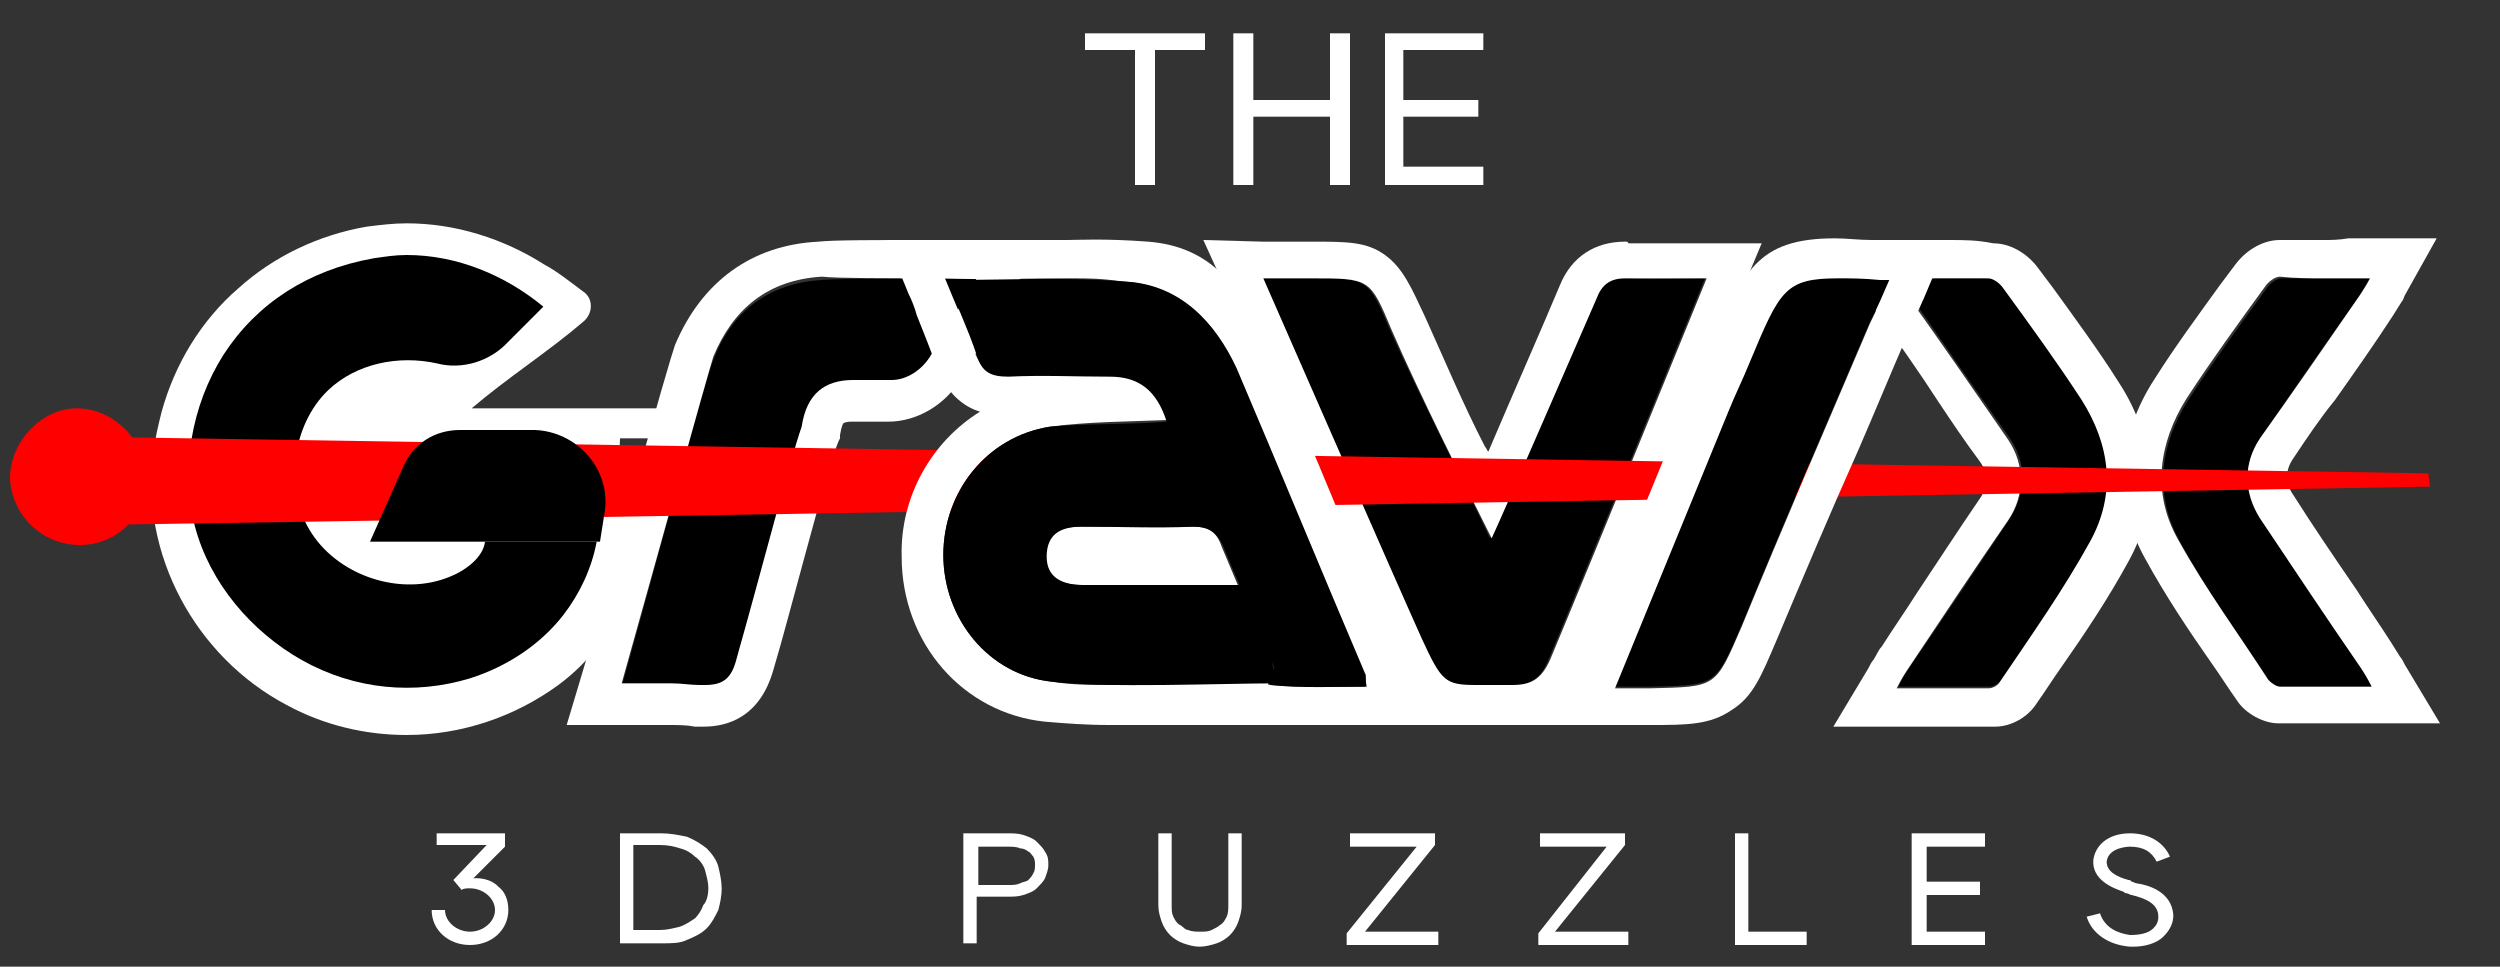 <?xml version="1.0" encoding="utf-8"?>
<!-- Generator: Adobe Illustrator 24.0.0, SVG Export Plug-In . SVG Version: 6.00 Build 0)  -->
<svg version="1.1" id="Layer_1" xmlns="http://www.w3.org/2000/svg" xmlns:xlink="http://www.w3.org/1999/xlink" x="0px" y="0px"
	 viewBox="0 0 150 58" style="enable-background:new 0 0 150 58;" xml:space="preserve">
<rect x="0" y="0" width="150" height="58" fill="#333333" stroke="none"/>
<style type="text/css">
	.st0{fill:#FF0000;}
	.st1{fill:#FFFFFF;}
</style>
<g>
	<path class="st0" d="M4.8,32.7c-2.3,0-4.1-1.8-4.2-4c0-2.2,1.9-4.2,4-4.2c2.2,0,4.1,1.9,4.2,4.1C8.9,30.8,7.1,32.7,4.8,32.7"/>
	<path class="st1" d="M37.1,28.1c0-0.6,0.1-1.2,0.1-1.8h2.2l0.4-1.8l-11.5,0c0,0,0,0,0,0c0,0,0,0,0,0l-0.2,0l0.2,0
		c2.1-1.8,4.6-3.4,6.7-5.2c0.6-0.5,0.6-1.4,0-1.8c-0.8-0.6-1.7-1.3-2.3-1.6c-2.5-1.6-5.4-2.5-8.3-2.5c-0.8,0-1.6,0.1-2.4,0.2
		c-2.9,0.5-5.6,1.8-7.7,3.7c-2.2,1.9-3.8,4.5-4.6,7.4c-0.2,0.8-0.4,1.6-0.5,2.5c-0.8,6,2.5,12.2,8,15.1c2.2,1.2,4.7,1.8,7.2,1.8
		c3.3,0,6.5-1.1,9.1-3c1.9-1.4,3.3-3.3,4-5.3c0.4-1.1,0.7-2.2,0.9-3.3c0.3-1.7,0.2-2.6-0.3-3.4C37.8,28.6,37.5,28.3,37.1,28.1"/>
	<path d="M97.6,16.7c-1.1,0-1.6,0.3-1.9,1.2c-1.6,3.9-5.6,12.9-6.3,14.4c-1.6-3.4-4.3-8.7-6-12.5c-1.3-3.1-1.3-3.1-4.8-3.1
		c-1.1,0-1.9,0-2.9,0c0,0,8.2,18.6,9.5,21.6c1.5,3.3,1.5,2.8,5.4,2.8c1.2,0,1.8-0.3,2.3-1.5c2.1-5,9.4-22.9,9.4-22.9
		C100.8,16.7,99.2,16.8,97.6,16.7"/>
	<path class="st1" d="M97.5,16.7c0,0,0.1,0,0.1,0c0.8,0,1.5,0,2.3,0c0.8,0,1.6,0,2.5,0c0,0-7.3,17.9-9.4,22.9
		c-0.5,1.1-1.1,1.5-2.2,1.5c0,0-0.1,0-0.1,0c-0.2,0-0.4,0-0.5,0c-0.6,0-1.2,0-1.6,0c-1.9,0-2.1-0.2-3.3-2.8
		c-1.4-3.1-9.5-21.6-9.5-21.6c1,0,1.8,0,2.9,0c3.5,0,3.5,0,4.8,3.1c1.6,3.7,4.3,9.1,6,12.5c0.7-1.5,4.6-10.5,6.3-14.4
		C96.1,17.1,96.6,16.7,97.5,16.7 M97.5,14.5L97.5,14.5c-1.8,0-3.2,0.9-3.9,2.6c-1,2.4-2.9,6.7-4.3,10c-0.1-0.1-0.1-0.2-0.2-0.3
		c-1.3-2.5-2.6-5.6-3.6-7.8c-0.8-1.7-1.3-2.9-2.4-3.7c-1.1-0.8-2.3-0.8-4.3-0.8l-0.1,0c-0.4,0-0.8,0-1.2,0c-0.6,0-1.1,0-1.7,0
		l-3.6-0.1l1.5,3.3c0.1,0.2,8.2,18.6,9.5,21.6c1.3,3,2.2,4.2,5.3,4.2c0.2,0,0.4,0,0.7,0c0.3,0,0.6,0,0.9,0c0.2,0,0.3,0,0.5,0l0.1,0
		c2.1,0,3.5-0.9,4.3-2.8c2.1-5,9.3-22.8,9.4-23l1.3-3.1l-3.4,0c-0.3,0-0.7,0-1,0c-0.5,0-1,0-1.4,0c-0.9,0-1.6,0-2.2,0
		C97.7,14.5,97.6,14.5,97.5,14.5"/>
	<path d="M141.6,40c-2-3-4-6-6-8.9c-1-1.5-1-3.3,0-4.8c2-2.9,4-5.8,6-8.6c0.2-0.3,0.3-0.6,0.6-1c-1.9,0-3.6,0-5.3,0
		c-0.3,0-0.7,0.3-0.9,0.6c-1.6,2.2-3.2,4.4-4.7,6.7c-1.7,2.7-2.1,5.6-0.5,8.5c1.6,2.9,3.5,5.6,5.4,8.4c0.1,0.2,0.4,0.4,0.7,0.4
		c1.8,0,3.5,0,5.5,0C142,40.6,141.8,40.3,141.6,40"/>
	<path class="st1" d="M139.4,16.7c0.9,0,1.8,0,2.8,0c-0.2,0.4-0.4,0.7-0.6,1c-2,2.9-4,5.8-6,8.6c-1,1.5-1,3.2,0,4.8c2,3,4,6,6,8.9
		c0.2,0.3,0.4,0.6,0.7,1.2c-0.9,0-1.8,0-2.7,0c-1,0-1.9,0-2.8,0c-0.2,0-0.5-0.2-0.7-0.4c-1.8-2.8-3.8-5.5-5.4-8.4
		c-1.6-2.8-1.2-5.8,0.5-8.5c1.5-2.3,3.1-4.5,4.7-6.7c0.2-0.3,0.6-0.6,0.9-0.6C137.7,16.7,138.6,16.7,139.4,16.7 M139.4,14.4
		c-1,0-1.8,0-2.6,0c-1.2,0-2.2,0.8-2.7,1.5c-0.3,0.4-0.6,0.8-0.9,1.2c-1.3,1.8-2.7,3.7-3.9,5.6c-2.3,3.5-2.5,7.4-0.6,10.8
		c1.2,2.2,2.6,4.3,4,6.3c0.5,0.7,1,1.5,1.5,2.2c0.5,0.8,1.6,1.4,2.5,1.4c1,0,2,0,2.9,0c0.4,0,0.9,0,1.3,0c0.5,0,0.9,0,1.4,0h4.1
		l-2.1-3.5c-0.1-0.2-0.2-0.4-0.3-0.5c-0.2-0.3-0.3-0.5-0.5-0.8c-0.7-1.1-1.4-2.1-2.1-3.2c-1.3-1.9-2.6-3.8-3.8-5.7
		c-0.5-0.7-0.5-1.5,0-2.2c0.8-1.2,1.6-2.4,2.5-3.5c1.2-1.7,2.4-3.4,3.5-5.1c0.2-0.3,0.3-0.5,0.5-0.8c0.1-0.1,0.1-0.2,0.2-0.4
		l1.9-3.4h-3.9c-0.5,0-1,0-1.4,0C140.3,14.4,139.9,14.4,139.4,14.4"/>
	<path d="M120.2,17.3c-0.2-0.3-0.6-0.6-0.9-0.6c-1.7-0.1-3.4,0-5.3,0c0.2,0.4,0.4,0.7,0.6,1c2,2.9,4,5.8,6,8.6c1,1.5,1,3.2,0,4.8
		c-2,3-4,6-6,8.9c-0.2,0.3-0.4,0.6-0.7,1.2c2,0,3.8,0,5.5,0c0.2,0,0.5-0.2,0.7-0.4c1.8-2.8,3.8-5.5,5.4-8.4c1.6-2.8,1.2-5.8-0.5-8.4
		C123.5,21.7,121.8,19.5,120.2,17.3"/>
	<path class="st1" d="M116.8,16.7c0.8,0,1.7,0,2.5,0c0.3,0,0.7,0.3,0.9,0.6c1.6,2.2,3.2,4.4,4.7,6.7c1.7,2.7,2.1,5.6,0.5,8.5
		c-1.6,2.9-3.5,5.6-5.4,8.4c-0.1,0.2-0.4,0.4-0.7,0.4c-0.9,0-1.9,0-2.8,0c-0.9,0-1.8,0-2.7,0c0.3-0.6,0.5-0.9,0.7-1.2c2-3,4-6,6-8.9
		c1-1.5,1-3.3,0-4.8c-2-2.9-4-5.8-6-8.6c-0.2-0.3-0.3-0.6-0.6-1C115,16.7,115.9,16.7,116.8,16.7 M116.8,14.4c-0.4,0-0.9,0-1.3,0
		c-0.5,0-1,0-1.4,0h-3.9l1.9,3.4c0.1,0.1,0.1,0.2,0.2,0.4c0.1,0.3,0.3,0.5,0.5,0.8c1.2,1.7,2.4,3.4,3.5,5.1c0.8,1.2,1.6,2.4,2.5,3.6
		c0.5,0.7,0.5,1.5,0,2.2c-1.3,1.9-2.6,3.9-3.8,5.7c-0.7,1.1-1.4,2.1-2.1,3.2c-0.2,0.2-0.3,0.5-0.5,0.8c-0.1,0.1-0.2,0.3-0.3,0.5
		l-2.1,3.5h4.1c0.5,0,1,0,1.4,0c0.4,0,0.9,0,1.3,0c0.8,0,1.8,0,2.9,0c1,0,2-0.6,2.5-1.4c0.5-0.7,1-1.5,1.5-2.2c1.4-2,2.8-4.1,4-6.3
		c1.9-3.4,1.7-7.3-0.6-10.8c-1.2-1.9-2.6-3.8-3.9-5.6c-0.3-0.4-0.6-0.8-0.9-1.2c-0.5-0.7-1.5-1.5-2.7-1.5
		C118.6,14.4,117.9,14.4,116.8,14.4"/>
	<polygon class="st1" points="72.3,2 72.3,3 69.3,3 69.3,11.1 68.1,11.1 68.1,3 65.1,3 65.1,2 68.1,2 68.1,2 69.3,2 69.3,2 	"/>
	<polygon class="st1" points="81,2 81,11.1 79.8,11.1 79.8,7 75.2,7 75.2,11.1 74,11.1 74,2 75.2,2 75.2,6 79.8,6 79.8,2 	"/>
	<polygon class="st1" points="84.2,3 84.2,6 88.7,6 88.7,7 84.2,7 84.2,10 89,10 89,11.1 83.3,11.1 83.3,11.1 83.1,11.1 83.1,2 
		83.3,2 83.3,2 89,2 89,3 	"/>
	<path class="st1" d="M30.5,54.6c0,1.2-1,2.1-2.3,2.1c-1.3,0-2.3-0.9-2.3-2.1h0.8c0,0.7,0.7,1.3,1.5,1.3c0.8,0,1.5-0.6,1.5-1.3
		c0-0.7-0.7-1.3-1.5-1.3c-0.2,0-0.4,0-0.5,0.1l0,0l-0.5-0.6l2-2.1h-3V50h4.1v0.8l-1.9,1.9c0,0,0.8-0.1,1.4,0.4c0,0,0,0,0.1,0.1
		c0,0,0,0,0,0C30.3,53.5,30.5,54,30.5,54.6"/>
	<path class="st1" d="M43.3,53.3c0,0.5-0.1,0.9-0.2,1.3c-0.2,0.4-0.4,0.8-0.7,1.1c-0.3,0.3-0.7,0.5-1.2,0.7
		c-0.4,0.2-0.9,0.2-1.5,0.2h-2.5V50h2.5c0.5,0,1,0.1,1.5,0.2c0.5,0.2,0.8,0.4,1.2,0.7c0.3,0.3,0.6,0.7,0.7,1.1
		C43.2,52.4,43.3,52.9,43.3,53.3 M42.5,53.3c0-0.4-0.1-0.7-0.2-1.1c-0.1-0.3-0.3-0.6-0.6-0.8c-0.2-0.2-0.5-0.4-0.9-0.5
		c-0.3-0.1-0.7-0.2-1.2-0.2H38v5.1h1.6c0.4,0,0.8-0.1,1.2-0.2c0.3-0.1,0.6-0.3,0.9-0.5c0.2-0.2,0.4-0.5,0.5-0.8
		C42.4,54.1,42.5,53.7,42.5,53.3"/>
	<path class="st1" d="M62.9,51.9c0,0.3-0.1,0.5-0.2,0.8c-0.1,0.2-0.3,0.4-0.5,0.6c-0.2,0.2-0.5,0.3-0.8,0.4c-0.3,0.1-0.6,0.1-1,0.1
		h-1.8v2.8h-0.8V50h2.6c0.4,0,0.7,0,1,0.1c0.3,0.1,0.6,0.2,0.8,0.4c0.2,0.2,0.4,0.4,0.5,0.6C62.9,51.4,62.9,51.6,62.9,51.9
		 M62.1,51.9c0-0.2,0-0.3-0.1-0.5c-0.1-0.1-0.2-0.3-0.3-0.3c-0.1-0.1-0.3-0.2-0.5-0.2c-0.2-0.1-0.5-0.1-0.7-0.1h-1.8v2.3h1.8
		c0.3,0,0.5,0,0.7-0.1c0.2-0.1,0.4-0.1,0.5-0.2c0.1-0.1,0.2-0.2,0.3-0.4C62.1,52.2,62.1,52.1,62.1,51.9"/>
	<path class="st1" d="M74.5,50v4.3c0,0.4-0.1,0.7-0.2,1c-0.1,0.3-0.3,0.6-0.5,0.8c-0.2,0.2-0.5,0.4-0.8,0.5c-0.3,0.1-0.7,0.2-1,0.2
		c-0.4,0-0.7-0.1-1-0.2c-0.3-0.1-0.6-0.3-0.8-0.5c-0.2-0.2-0.4-0.5-0.5-0.8c-0.1-0.3-0.2-0.6-0.2-1V50h0.8v4.3c0,0.3,0,0.5,0.1,0.7
		c0.1,0.2,0.2,0.4,0.4,0.5c0.2,0.1,0.3,0.3,0.5,0.3c0.2,0.1,0.5,0.1,0.7,0.1c0.3,0,0.5,0,0.7-0.1c0.2-0.1,0.4-0.2,0.5-0.3
		c0.2-0.1,0.3-0.3,0.4-0.5c0.1-0.2,0.1-0.5,0.1-0.7V50H74.5z"/>
	<polygon class="st1" points="86.3,55.9 86.3,56.7 80.8,56.7 80.8,56 85,50.8 81,50.8 81,50 86.1,50 86.1,50.7 81.9,55.9 	"/>
	<polygon class="st1" points="97.7,55.9 97.7,56.7 92.3,56.7 92.3,56 96.4,50.8 92.4,50.8 92.4,50 97.5,50 97.5,50.7 93.3,55.9 	"/>
	<polygon class="st1" points="108.4,55.9 108.4,56.7 104.2,56.7 104.1,56.7 104.1,50 104.9,50 104.9,55.9 	"/>
	<polygon class="st1" points="115.6,50.8 115.6,52.9 118.8,52.9 118.8,53.7 115.6,53.7 115.6,55.9 119.1,55.9 119.1,56.7 
		114.9,56.7 114.9,56.7 114.7,56.7 114.7,50 114.9,50 114.9,50 119.1,50 119.1,50.8 	"/>
	<path class="st1" d="M130.4,54.9c0,0.5-0.2,0.9-0.6,1.3c-0.4,0.4-1.1,0.6-1.8,0.6c-0.1,0-0.1,0-0.2,0c-1.3-0.1-2.3-0.8-2.6-1.8
		l0.8-0.2c0.3,0.9,1.1,1.2,1.8,1.3c0.6,0,1.1-0.1,1.4-0.4c0.2-0.2,0.3-0.4,0.3-0.7c0-0.8-0.8-1.1-1.6-1.3c-0.1,0-0.2-0.1-0.3-0.1
		c0,0-0.1,0-0.2-0.1c-0.6-0.2-1.9-0.7-1.8-1.9c0.1-0.8,0.8-1.6,2.2-1.6c1.1,0,2,0.5,2.4,1.4l-0.8,0.3c-0.3-0.6-0.8-0.9-1.6-0.9
		c0,0-1.3,0-1.4,0.9c0,0.6,0.6,0.9,1.3,1.1c0.1,0,0.1,0,0.2,0.1c0.1,0,0.2,0.1,0.3,0.1C128.9,53.1,130.3,53.5,130.4,54.9"/>
	<path d="M58.6,16.7c-4.1,0-8.1,0-9.3,0.1c-3.2,0.2-5.4,1.9-6.5,4.8c-0.4,0.9-3.7,13.2-5.5,19.6c1.9,0,3.3-0.1,4.8,0
		c1.3,0.1,1.9-0.4,2.3-1.6c1.4-5.3,3.2-11.9,3.9-13.9c0.3-2,1.3-2.8,3.1-2.8c0.4,0,0.8,0,2.3,0c0.9,0,1.8-0.6,2.3-1.4L58.6,16.7z"/>
	<path class="st1" d="M56.4,16.7c0.7,0,1.4,0,2.2,0l-2.8,4.7c-0.5,0.8-1.4,1.4-2.3,1.4h0c-0.7,0-1.2,0-1.5,0c-0.4,0-0.6,0-0.8,0
		c-1.7,0-2.8,0.8-3.1,2.8c-0.7,2-2.4,8.6-3.9,13.9c-0.3,1.2-0.8,1.6-1.9,1.6c-0.1,0-0.2,0-0.3,0c-0.6,0-1.1-0.1-1.7-0.1
		c-0.9,0-1.9,0-3,0c1.8-6.4,5.2-18.7,5.5-19.6c1.2-2.9,3.3-4.6,6.5-4.8C50.3,16.7,53.1,16.7,56.4,16.7 M56.4,14.4
		c-4,0-6.4,0-7.3,0.1c-4,0.2-7,2.4-8.6,6.2c-0.2,0.6-1,3.2-3.2,11.3c-0.8,3-1.7,6.2-2.4,8.5l-0.9,3h3.1c0.6,0,1.2,0,1.7,0
		c0.5,0,0.9,0,1.3,0c0.6,0,1.1,0,1.6,0.1c0.2,0,0.4,0,0.5,0c1.5,0,3.4-0.6,4.2-3.4c0.3-1,0.6-2.1,0.9-3.2c1.2-4.4,2.4-9,3-10.5
		l0.1-0.2l0-0.2c0.1-0.6,0.2-0.7,0.2-0.7c0,0,0.1-0.1,0.5-0.1c0.2,0,0.4,0,0.8,0l0.8,0l0.6,0c1.7,0,3.4-1,4.3-2.5l2.8-4.7l2.1-3.5
		l-4.1,0C57.9,14.4,57.1,14.4,56.4,14.4"/>
	<path d="M27,34.6c-2.9,1.2-6.6,0-8.3-2.6c-1.7-2.6-1.2-6.5,1-8.6c1.7-1.6,4.2-2.1,6.5-1.6c1.5,0.4,3.2-0.1,4.3-1.3l2.1-2.1
		c-2.3-1.9-5.2-3.1-8.2-3.1c-0.7,0-1.3,0.1-2,0.2c-3.9,0.7-7,2.7-9,5.8c-1.9,3-2.6,6.9-1.7,10.3c0.9,3.4,3.4,6.3,6.4,8
		c3.2,1.8,6.8,2.1,10.1,1.1c2.2-0.7,4.2-2,5.6-3.8c1-1.3,1.7-2.8,2-4.4h-6.7C29,33.4,28,34.2,27,34.6"/>
	<path class="st0" d="M145.7,28.4L4.8,26.2v5.3c4.3,0,141-2.3,141-2.3L145.7,28.4z"/>
	<path class="st1" d="M64,16.7c1.6,0,1.9,0,3.5,0.2c3.2,0.2,5.3,2.4,6.6,5.2c2.6,6.1,5.1,12.2,7.7,18.3c0.1,0.1,0,0.3,0.1,0.8
		c-1,0-2,0-3,0c-0.9,0-1.8,0-2.7-0.1c-0.4,0,0.3-0.7,0.1-1.2c-1-2.4-2-4.7-3-7.1c-0.3-0.9-0.8-1.2-1.7-1.2c0,0-0.1,0-0.1,0
		c-1,0-2.1,0-3.1,0c-1.2,0-2.4,0-3.6,0c0,0,0,0,0,0c-1.2,0-2.1,0.4-2.1,1.8c0,1.3,1,1.7,2.2,1.7h0c0.7,0,1.5,0,2.2,0
		c0.7,0,1.4,0,2.2,0c0.5,0,1.2,0.2,1.3,0.5c0.8,1.7,1.5,3.5,2.3,5.4c-2.1,0-4.2,0.1-6.1,0.1c-1.3,0-2.5,0-3.7-0.2
		c-3.8-0.4-6.5-3.8-6.5-7.6c0-3.8,2.6-7.1,6.4-7.7c2.3-0.3,4.6-0.3,7.1-0.4c-0.6-1.9-1.7-2.7-3.4-2.7c-1.3,0-2.6,0-4,0
		c-0.7,0-1.5,0-2.2,0c-0.1,0-0.1,0-0.2,0c-1,0-1.4-0.4-1.8-1.3c-0.5-1.5-1.2-3-1.8-4.5C59.1,16.8,61.6,16.7,64,16.7 M64,14.4
		c-1.2,0-2.4,0-3.6,0c-1.2,0-2.4,0-3.7,0h-3.5l1.3,3.2c0.2,0.4,0.4,0.9,0.5,1.3c0.4,1,0.8,2,1.2,3.1c0.6,1.6,1.6,2.4,2.6,2.7
		c-2.9,1.8-4.8,5.1-4.7,8.7c0,5.2,3.7,9.4,8.6,9.9c1.2,0.1,2.4,0.2,3.9,0.2c4.9,0,8.7,0,13.6,0c0.5,0,1,0,1.5,0h2.6l-0.2-2.6
		c0-0.1,0-0.2,0-0.3c0-0.3,0-0.7-0.2-1.2c-0.7-1.6-1.3-3.2-2-4.8c-1.8-4.4-3.7-9-5.7-13.5c-1.7-4-3.6-6.3-7.3-6.6
		C66.2,14.3,64.7,14.4,64,14.4"/>
	<path d="M70,25.3c-0.6-1.9-1.7-2.7-3.4-2.7c-2,0-4.1-0.1-6.1,0c-1.1,0-1.6-0.3-1.9-1.3c-0.5-1.5-1.2-3-1.8-4.5
		c4.1,0,6.9-0.2,10.8,0.1c3.2,0.2,5.3,2.4,6.6,5.2c2.6,6.1,5.1,12.2,7.7,18.3c0.1,0.1,0,0.3,0.1,0.8c-1.9,0-3.8,0.1-5.7-0.1
		c-0.4,0,0.3-0.7,0.1-1.2c-1-2.4-2-4.7-3-7.1c-0.4-0.9-0.9-1.2-1.8-1.2c-2.2,0.1-4.4,0-6.7,0c-1.2,0-2.1,0.4-2.1,1.8
		c0,1.3,1,1.7,2.2,1.7c1.5,0,7.9,0,9.3,0c0.5,0,1.2,0.2,1.3,0.5c0.8,1.7,0.3,3.5,1.1,5.4c-3.5,0-10.4,0.3-13.6-0.1
		c-3.8-0.4-6.5-3.8-6.5-7.6c0-3.8,2.6-7.1,6.4-7.7C65.1,25.4,67.5,25.5,70,25.3"/>
	<path d="M104.8,21.6c2.2-5.2,2.2-5.1,7.8-4.9c0.3,0,0.5,0,0.8,0c-0.4,0.9-0.8,1.9-1.2,2.6c-2.6,6.1-5.2,12.1-7.7,18.2
		c-1.6,3.7-1.5,3.6-5.5,3.7c-0.9,0-0.9,0-2.2,0l6.8-16.6C104,23.6,104.4,22.6,104.8,21.6"/>
	<path class="st1" d="M113.4,14.4c-0.2,0-0.5,0-0.7,0l-0.4,0c-0.8,0-1.5-0.1-2.2-0.1c-4.7,0-5.5,2-7.4,6.4l-1.3,3l0,0l0,0l-6.8,16.6
		l-0.1,0.2c-0.2-0.1-0.5,0-0.6,0.2c-0.1,0.2-0.2,0.4-0.3,0.7c-0.1,0.2-0.3,0.4-0.4,0.6c0,0,0,0-0.1,0c-0.2,0-0.4,0-0.7,0
		c-0.9,0-1.7,0-2.6,0.1c-1.3,0-2.5,0-3.8,0.1c0-0.1,0-0.1,0-0.2c-0.1-0.2-0.1-0.3-0.3-0.5c-0.1-0.1-0.1-0.1-0.2-0.2
		c-0.1-0.1-0.2-0.3-0.3-0.4c-0.2-0.3-0.4-0.5-0.7-0.8c-0.2-0.2-0.5-0.2-0.8-0.1c-0.1,0-0.2,0.1-0.3,0.2c0,0-0.1,0.1-0.1,0.2
		c0,0.1-0.1,0.2-0.1,0.3c0,0.2,0,0.5,0,0.7c0,0.1,0.1,0.3,0.1,0.4c0,0,0,0,0,0c0,0.3,0.2,0.5,0.4,0.6c-0.3,0.1-0.5,0.1-0.8,0.2
		C83.1,43,83,43.3,83,43.5c5.3,0,10.7,0,16,0c2.2,0,3.6,0,4.9-0.9c1.3-0.8,1.8-2.1,2.7-4.2c1.6-3.8,3.2-7.6,4.9-11.4
		c1-2.3,1.9-4.5,2.9-6.8c0.1-0.3,0.3-0.7,0.5-1.1c0.2-0.5,0.5-1.1,0.7-1.6l1.3-3.1L113.4,14.4z M112.2,19.4
		c-2.6,6.1-5.2,12.1-7.7,18.2c-1.6,3.7-1.5,3.6-5.5,3.7c-0.6,0-0.8,0-1.2,0c-0.2,0-0.5,0-0.9,0l6.8-16.6c0.4-1,0.9-2,1.3-3
		c1.8-4.3,2.1-5,5.3-5c0.7,0,1.5,0,2.5,0.1c0.3,0,0.5,0,0.8,0C113,17.6,112.6,18.6,112.2,19.4"/>
	<path d="M32.1,25.8c-0.6,0-2.6,0-4.5,0c-1.5,0-2.8,0.8-3.4,2.2l-2,4.5c1.3,0,6.9,0,7.1,0c0,0,0,0,0,0H36c0.1-0.6,0.2-1.3,0.3-1.9
		C36.6,28.1,34.6,25.9,32.1,25.8"/>
</g>
</svg>
